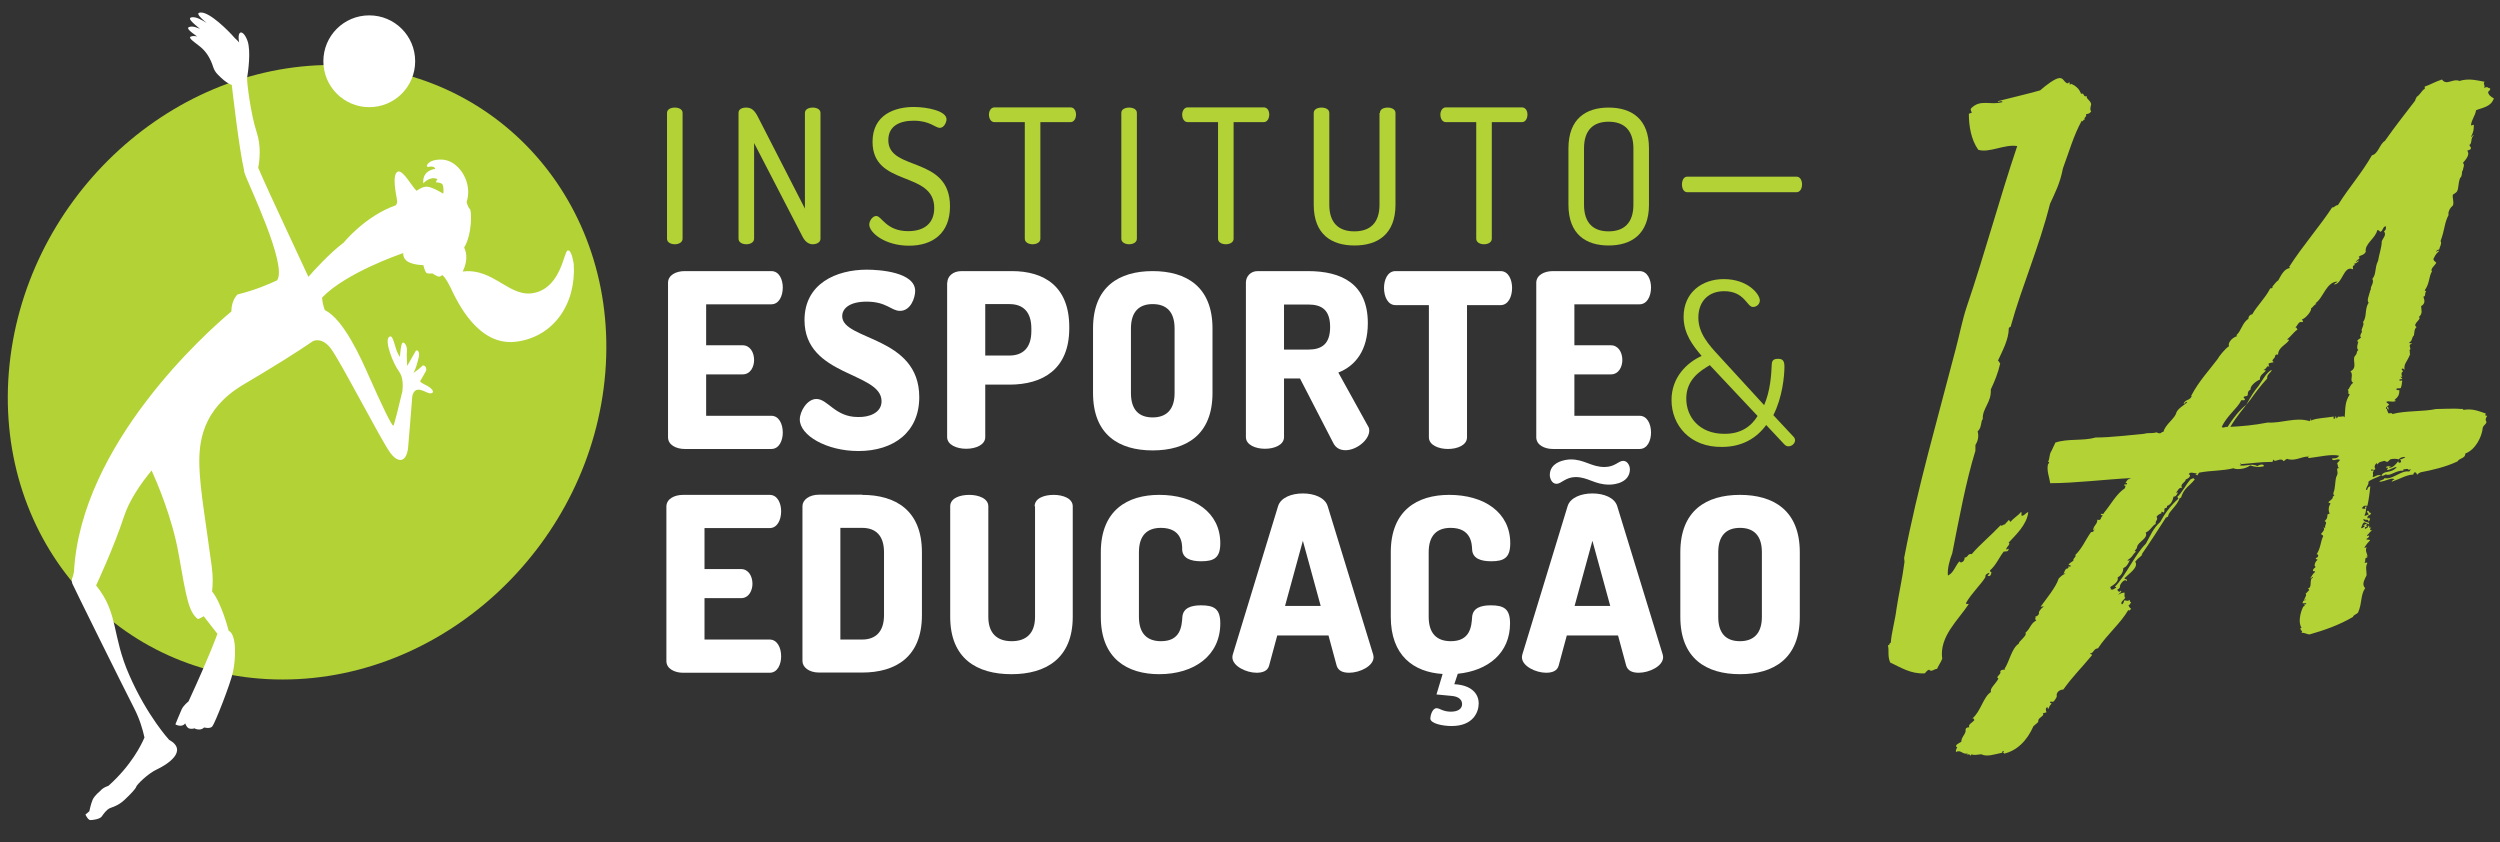 <svg xmlns="http://www.w3.org/2000/svg" xmlns:xlink="http://www.w3.org/1999/xlink" id="Layer_1" x="0px" y="0px" viewBox="0 0 1220 411" style="enable-background:new 0 0 1220 411;" xml:space="preserve"><rect x="0" y="0" width="1220" height="411" fill="#333333" stroke="none"/> <style type="text/css"> .st0{fill:#B2D235;} .st1{fill:#FFFFFF;} .st2{fill:none;} </style> <g> <g> <g> <path class="st0" d="M295.4,181.7c-6.6,82.8-77.1,149.9-157.5,149.9c-80.4,0-140.2-67.1-133.6-149.9 C11,98.8,81.5,31.7,161.9,31.7C242.2,31.8,302,98.9,295.4,181.7"></path> <path class="st1" d="M280,129c0,0-0.9-7.1-2.9-6.8c-2,0.3-3,17.3-15.8,20.6c-12.5,3.2-20.1-12.2-35.5-10.3 c0.7-1.4,3.1-6.6,0.8-11.5c0-0.1-0.1-0.1-0.1-0.2c4-6.5,3.7-18.1,2.8-18.8c-0.9-0.7-1.6-3.4-1.6-3.4c2.3-6.9-0.7-14.7-6.1-18.6 c-5.4-3.9-11.2-1.3-11.2-1.3c-1.3,0.7-1.9,1.6-1.9,1.6c-0.5,0.9,0.3,1.2,0.3,1.2c3.4-0.8,3.6,0.9,3.6,0.9c-7,1.1-5.8,7.1-5.8,7.1 s3.1-3.8,6.9-2.1c-0.7,0.7-0.7,1.6-0.7,1.6c1.6,0,2.5,0.4,3.1,0.9c0.9,2.1,0.4,4.6,0.4,4.6s-5.3-3.3-7.9-3.4 c-2.1-0.1-4.2,1.4-5.1,2c-2-1.6-6.8-10.7-9.3-9.3c-2.8,1.6-0.7,11.1-0.3,13.6c0.3,1.6-0.2,2.4-0.6,2.8 c-14.9,5.2-25.4,18.2-25.4,18.2c-6.9,5.2-14.5,13.6-17.2,16.7c0,0,0,0,0,0c-0.2-0.6-20-42.6-24-52.1c-0.2-0.4-0.3-0.8-0.5-1.1 c0.7-3.6,1.5-10.6-0.7-17.2c-3.1-9.4-4.8-24.9-4.7-25.9c0-0.1,0-0.5,0-0.9c0.5-2.9,1.9-13,0.2-17.9c-2-5.6-5.3-5.7-4.1,0.7 c-0.7-0.8-1.4-1.5-2.1-2.1C111.4,14.9,102.5,6,98,6.1c-2.8,0.1-0.4,2.3,2.8,5.1c-2.6-1.7-5-2.9-6.8-2.8c-3.1,0.2-0.1,2.6,3.6,5.7 c-1.8-0.8-3.4-1.3-4.6-1.1c-2.8,0.4-0.3,2.3,3.2,4.8c-0.8-0.2-1.5-0.3-2.1-0.2c-3.3,0.4,0,2.3,3.6,5.2c3.1,2.5,5.1,6,6.3,9.8 c0.4,1.3,1.1,2.6,2.2,3.7c4.6,4.8,6.9,5.1,6.9,5.1s3.5,31.1,6,41.7c0,0.5,0.1,1,0.3,1.5c1.4,4.6,21.1,44.9,15.8,52.2 c-3.8,1.8-10.7,4.8-19.3,6.9c0,0-3,2.7-3,8.3C100.3,162.5,39.5,217,36.1,279c0,0-0.4,2.2-0.9,3.2c0,0-0.4,1.3,0.1,2.6 c0.5,1.3,24.8,50.4,30.1,60.7c2.8,5.4,4.3,10.7,5.1,14.4c-1.5,3.5-6.3,13.5-17.6,23.6c0,0-2.6,0.7-4.1,2.6c0,0-2.7,2.1-3.6,4.2 c-0.9,2.1-1.6,5.6-1.6,5.6l-1.9,1.6c0,0,1.2,2.7,2.4,2.7c1.1,0,4.5-0.4,5.5-1.7c1-1.4,2.4-3.4,4-4.1c1.6-0.7,4.1-1.2,7.2-4.1 c3.1-2.9,5.5-5.5,5.7-6.4c0.2-0.9,5.6-6.4,10.2-8.5c4.5-2.1,15.6-8.9,5.8-14.4c0,0,0,0,0,0c0,0-10.6-11.5-19.3-31.3 c-8.8-19.8-5.2-30.3-16.3-44c0,0,8.8-18.8,13.6-33.6c2.5-7.7,8-15.9,13.5-22.5c2.6,5.8,10.1,23.1,13.2,40.9 c3.8,21.8,5,28.3,9.4,31.6l0,0l0,0c0,0,1.4-0.4,2.8-1.4c1.5,1.9,4.4,5.6,6.7,8.6c0,0-3.4,9.8-14.1,33c0,0-2.5,1.9-3.4,4 c-1,2.2-3,7.2-3,7.2s3.1,1.8,4.8-0.5c0,0,0.7,2.4,2.3,2.6c1.6,0.2,2.1-0.2,2.1-0.2s2.9,1.6,4.8-0.4c0,0,2.9,0.8,4-0.5 c1.2-1.3,8.9-20.8,10.1-26.6c1.3-5.8,2-18.2-2.1-20.1c0,0-3.4-13.4-8.1-19.2c0.4-3.3,0.5-7.4-0.2-12.4c-2.8-21.1-5.7-37.4-6-48.8 c-0.3-11.4,1.2-27.6,21.3-39.6c14.4-8.5,26.9-16.3,34.1-21.3c0.8-0.4,4.6-1.8,8.7,3.5c4.6,6,24.7,45.1,29,50.9 c4.3,5.8,8.2,4.3,8.8-2.9c0.4-4.6,1.4-16.6,2-24.6c1.3-6,6.2-1.9,8.3-1.5c2.2,0.5,3.4-1.7-2.7-4.5c-1-0.5-0.9-0.5-1.8-1.3 c0,0,0,0,0,0c0.6-1,2.1-3.6,2.8-4.9c0.9-1.6-0.9-3.8-1.9-2.5c-0.7,0.8-2.7,2.3-4.1,3.3c1.3-2.4,2.1-5.7,2.6-7.9 c0.6-2.7-1-3.8-1.6-2.7c-0.4,0.8-2.8,5-4.1,7.2c-0.1-2.3-0.3-5.7-0.1-7.4c0.2-2.7-1.7-5-2.4-3.6c-0.5,0.9-0.9,4.3-1,6.6 c-0.3-0.4-0.5-0.8-0.7-1.1c-1.9-2.9-2.5-10.7-4.7-8.6c-2.2,2.1,2,12.9,5,16.9c1.9,2.6,1.9,6.7,1.6,9.4c-1.5,6.4-4,16.5-4.4,16.9 c-0.7,0.6-6.2-11.2-11.5-23.1c-4.4-10-12.8-28.8-22-33.3c-0.6-1.7-1.3-4.2-1.3-6.1c11.7-12.1,37.6-21,39.6-21.7 c-0.3,4.7,5.3,5.7,9.8,5.9c0.3,1.2,0.9,3.5,1.7,3.9c0.9,0.4,2.7,0.1,2.7,0.1s2.2,1.6,3.4,1.6c0.4,0,0.9-0.3,1.4-0.8 c0.9,0.7,2.2,2.3,4.1,6.2c3.4,7.2,13.4,28.4,31.6,26.4C269.8,164.7,281.2,148.7,280,129z M180.2,52.3c12.4,0,22.4-10,22.4-22.4 c0-12.4-10-22.4-22.4-22.4c-12.4,0-22.4,10-22.4,22.4C157.8,42.2,167.8,52.3,180.2,52.3z"></path> </g> <g> <path class="st1" d="M343.8,277.7h17.8c3.6,0,5.6,3.4,5.6,7.2c0,3.2-1.7,7-5.6,7h-17.8v20.2h31.8c3.6,0,5.6,3.8,5.6,8.2 c0,3.8-1.7,8-5.6,8h-42.3c-4,0-8.1-1.9-8.1-5.7v-75.4c0-3.8,4-5.7,8.1-5.7h42.3c3.9,0,5.6,4.2,5.6,8c0,4.4-2,8.2-5.6,8.2h-31.8 V277.7z"></path> <path class="st1" d="M410.1,257.6v54.5h10.6c6.6,0,10.7-3.8,10.7-11.9v-30.7c0-8.1-4-11.9-10.7-11.9H410.1z M420.7,241.5 c16.4,0,29.2,7.6,29.2,28v30.7c0,20.4-12.8,28-29.2,28h-21c-4.9,0-8.1-2.6-8.1-5.6v-75.6c0-3,3.2-5.6,8.1-5.6H420.7z"></path> <path class="st1" d="M504.9,247.1c0-3.9,4.5-5.6,9.3-5.6c4.5,0,9.3,1.7,9.3,5.6V301c0,20.4-13.2,28-29.9,28 c-16.9,0-29.9-7.6-29.9-28v-53.9c0-3.9,4.5-5.6,9.3-5.6c4.5,0,9.3,1.7,9.3,5.6V301c0,8.1,4.3,11.9,11.4,11.9 c7.1,0,11.4-3.8,11.4-11.9V247.1z"></path> <path class="st1" d="M566.5,257.6c-6.8,0-10.7,3.8-10.7,11.9V301c0,8.1,3.9,11.9,10.8,11.9c9.5,0,10.1-7.2,10.4-11.9 c0.4-4.4,4.4-5.6,9.1-5.6c6.4,0,9.4,1.7,9.4,8.8c0,15.8-12.8,24.8-29.8,24.8c-15.6,0-28.5-7.6-28.5-28v-31.5 c0-20.4,12.9-28,28.5-28c17,0,29.8,8.5,29.8,23.6c0,7.1-3,8.8-9.3,8.8c-5,0-9-1.3-9.3-5.6C577,265.2,576.6,257.6,566.5,257.6"></path> <path class="st1" d="M644.5,295.7l-8.7-31.8l-8.7,31.8H644.5z M601.4,320.7c0-0.4,0.1-0.8,0.2-1.3l22.1-72.4 c1.3-4.2,6.6-6.2,12.1-6.2s10.8,2,12.1,6.2l22.2,72.4c0.1,0.5,0.2,0.9,0.2,1.3c0,4.4-6.8,7.6-11.9,7.6c-3,0-5.3-0.9-6.1-3.4 l-4-14.8h-25l-4,14.8c-0.7,2.5-3.1,3.4-6.1,3.4C608.2,328.3,601.4,325.1,601.4,320.7"></path> <path class="st1" d="M707.9,257.6c-6.8,0-10.7,3.8-10.7,11.9V301c0,8.1,3.9,11.9,10.8,11.9c9.5,0,10.1-7.2,10.4-11.9 c0.4-4.4,4.4-5.6,9.1-5.6c6.4,0,9.4,1.7,9.4,8.8c0,14.5-10.7,23.1-25.5,24.6l-1.7,5.1c8.1,0.4,11.9,4.4,11.9,9.4 c0,4.2-2.7,11-13.2,11c-4.4,0-10.4-1.2-10.4-3.7c0-1,0.8-5,3.1-5c1.4,0,3.1,1.7,6.9,1.7c3.2,0,5.5-1.2,5.5-3.7c0-2-1.5-3.7-5.1-4 l-7.4-0.7l3-10c-14.1-0.9-25.3-8.9-25.3-27.9v-31.5c0-20.4,12.9-28,28.5-28c17,0,29.8,8.5,29.8,23.6c0,7.1-3,8.8-9.3,8.8 c-5,0-9-1.3-9.3-5.6C718.3,265.2,717.9,257.6,707.9,257.6"></path> <path class="st1" d="M785.8,295.7l-8.7-31.8l-8.7,31.8H785.8z M742.7,320.7c0-0.4,0.1-0.8,0.2-1.3l22.1-72.4 c1.3-4.2,6.6-6.2,12.1-6.2c5.5,0,10.8,2,12.1,6.2l22.2,72.4c0.1,0.5,0.2,0.9,0.2,1.3c0,4.4-6.8,7.6-11.9,7.6 c-3,0-5.3-0.9-6.1-3.4l-4-14.8h-25l-4,14.8c-0.7,2.5-3.1,3.4-6.1,3.4C749.5,328.3,742.7,325.1,742.7,320.7"></path> <path class="st1" d="M859.8,269.5c0-8.2-4-11.9-10.7-11.9c-6.6,0-10.6,3.7-10.6,11.9V301c0,8.2,3.9,11.9,10.6,11.9 c6.6,0,10.7-3.7,10.7-11.9V269.5z M820,301v-31.5c0-20.4,12.7-28,29.1-28c16.4,0,29.2,7.6,29.2,28V301c0,20.4-12.8,28-29.2,28 C832.7,329,820,321.4,820,301"></path> <path class="st1" d="M759.6,236.1c-2.5,0-3.3-3-3.3-4.3c0-6.2,7.2-7.6,10.3-7.6c6.6,0,10,3.7,16.4,3.7c5.1,0,6.8-3,9.1-3 c2.5,0,3.3,3,3.3,4c0,6.5-7.1,7.6-10.1,7.6c-7.2,0-10.3-3.7-16.5-3.7C763.9,232.9,761.9,236.1,759.6,236.1"></path> <path class="st0" d="M857.7,203l-23.3-24.8c-4.8,2.8-11.5,7.1-11.5,16.3c0,9.2,6.6,17.2,18.5,17.2 C849.5,211.8,854.6,208.1,857.7,203 M815.7,195.2c0-11,7.4-18.2,14.7-21.5c-4.3-5.1-8.8-10.8-8.8-19.1c0-11.8,8.9-18.4,19.6-18.4 c11.8,0,17.6,7.4,17.6,10.4c0,1.8-1.5,3.2-3.4,3.2c-2.9,0-4-7.7-14-7.7c-7.8,0-12.6,5.1-12.6,12.9c0,7.6,5,13.2,10.1,18.7l22,24 c3-6.9,3.5-14.7,3.7-19.7c0.1-2.1,0.8-2.9,3.2-2.9c2.3,0,3,1.2,3,3.8c0,4.4-0.9,14.8-5.4,23.7l10,10.7c0.4,0.5,0.6,1.1,0.6,1.5 c0,1.6-1.6,3-3.2,3c-0.8,0-1.3-0.2-2.1-1l-8.8-9.4c-4.5,6.2-11.5,10.7-21.6,10.7C824.8,218.3,815.7,207.6,815.7,195.2"></path> <path class="st1" d="M344.6,168.5h17.8c3.6,0,5.6,3.4,5.6,7.2c0,3.2-1.7,7-5.6,7h-17.8v20.2h31.8c3.6,0,5.6,3.8,5.6,8.2 c0,3.8-1.7,8-5.6,8h-42.3c-4,0-8.1-1.9-8.1-5.7V138c0-3.8,4-5.7,8.1-5.7h42.3c3.9,0,5.6,4.2,5.6,8c0,4.4-2,8.2-5.6,8.2h-31.8 V168.5z"></path> <path class="st1" d="M430.2,195.8c0-14.4-37.6-11.9-37.6-39.6c0-17.8,15.5-24.6,30.4-24.6c6.3,0,23.6,1.2,23.6,10.4 c0,3.2-2.1,9.7-7.4,9.7c-4.3,0-6.5-4.5-16.3-4.5c-8.4,0-11.9,3.4-11.9,7.1c0,11.9,37.6,9.6,37.6,39.5c0,17.1-12.5,26.3-29.7,26.3 c-15.5,0-28.6-7.6-28.6-15.4c0-4,3.6-10,8.1-10c5.6,0,9.1,8.8,20.2,8.8C424.1,203.7,430.2,201.5,430.2,195.8"></path> <path class="st1" d="M480.8,148.5v25h11.8c6.6,0,10.7-3.8,10.7-11.9v-1.3c0-8.1-4-11.9-10.7-11.9H480.8z M462.3,137.9 c0-3,2.7-5.6,6.9-5.6h24.6c15.7,0,28,7.4,28,27.3v0.6c0,19.9-12.8,27.5-29.2,27.5h-11.8v25.6c0,3.8-4.6,5.7-9.3,5.7 c-4.6,0-9.3-1.9-9.3-5.7V137.9z"></path> <path class="st1" d="M573.2,160.3c0-8.2-4-11.9-10.7-11.9c-6.6,0-10.6,3.7-10.6,11.9v31.5c0,8.2,3.9,11.9,10.6,11.9 c6.6,0,10.7-3.7,10.7-11.9V160.3z M533.4,191.8v-31.5c0-20.4,12.7-28,29.1-28c16.4,0,29.2,7.6,29.2,28v31.5 c0,20.4-12.8,28-29.2,28C546.1,219.8,533.4,212.2,533.4,191.8"></path> <path class="st1" d="M626.6,148.5v22.1h11.8c6.6,0,10.7-2.7,10.7-11c0-8.3-4-11-10.7-11H626.6z M608,137.9c0-3,2.3-5.6,5.7-5.6 h24.6c16.3,0,29.2,6.1,29.2,25.4c0,13.3-6.1,20.9-14.4,24.1l14.5,26.2c0.5,0.7,0.6,1.5,0.6,2.1c0,4.6-6.2,9.6-11.6,9.6 c-2.4,0-4.6-0.9-5.9-3.4l-16.3-31.6h-7.8v28.6c0,3.8-4.6,5.7-9.3,5.7c-4.6,0-9.3-1.9-9.3-5.7V137.9z"></path> <path class="st1" d="M732.3,132.3c3.9,0,5.6,4.3,5.6,8.2c0,4.5-2,8.4-5.6,8.4h-16.4v64.5c0,3.8-4.6,5.7-9.3,5.7 c-4.6,0-9.3-1.9-9.3-5.7v-64.5H681c-3.6,0-5.6-3.9-5.6-8.4c0-3.9,1.7-8.2,5.6-8.2H732.3z"></path> <path class="st1" d="M768.3,168.5h17.8c3.6,0,5.6,3.4,5.6,7.2c0,3.2-1.7,7-5.6,7h-17.8v20.2h31.8c3.6,0,5.6,3.8,5.6,8.2 c0,3.8-1.7,8-5.6,8h-42.3c-4,0-8.1-1.9-8.1-5.7V138c0-3.8,4-5.7,8.1-5.7h42.3c3.9,0,5.6,4.2,5.6,8c0,4.4-2,8.2-5.6,8.2h-31.8 V168.5z"></path> <path class="st0" d="M325.5,55.1c0-1.8,1.9-2.6,3.8-2.6c1.9,0,3.8,0.8,3.8,2.6v61.4c0,1.8-1.9,2.7-3.8,2.7 c-1.9,0-3.8-0.9-3.8-2.7V55.1z"></path> <path class="st0" d="M391.8,115.8l-23.8-46v46.7c0,1.8-1.9,2.7-3.8,2.7c-1.9,0-3.8-0.9-3.8-2.7V55.1c0-1.9,1.8-2.6,3.8-2.6 c2.7,0,4.2,1.6,5.8,4.8l22.8,44.5V55.1c0-1.8,1.9-2.6,3.8-2.6c1.9,0,3.8,0.8,3.8,2.6v61.4c0,1.8-1.9,2.7-3.8,2.7 C394.5,119.2,392.9,117.8,391.8,115.8"></path> <path class="st0" d="M455.9,101.5c0-18.4-30.1-10.1-30.1-32.3c0-13.4,11.1-17,20.1-17c6.5,0,16,1.9,16,6c0,1.5-1.2,4.2-3.3,4.2 c-2.1,0-4.8-3.5-12.7-3.5c-6.8,0-12.4,2.5-12.4,9.5c0,15.4,30.1,7.4,30.1,32.3c0,13.1-8.4,19.2-20,19.2 c-11.8,0-19.4-6.4-19.4-10.3c0-1.8,1.6-4.2,3.4-4.2c2.7,0,4.8,7.4,15.6,7.4C450.9,112.8,455.9,109.1,455.9,101.5"></path> <path class="st0" d="M522.4,52.4c1.8,0,2.7,1.7,2.7,3.5c0,1.8-0.9,3.7-2.7,3.7h-14.7v56.9c0,1.8-1.9,2.7-3.8,2.7 c-1.9,0-3.8-0.9-3.8-2.7V59.6h-14.8c-1.7,0-2.7-1.7-2.7-3.7c0-1.6,0.9-3.5,2.7-3.5H522.4z"></path> <path class="st0" d="M547.2,55.1c0-1.8,1.9-2.6,3.8-2.6c1.9,0,3.8,0.8,3.8,2.6v61.4c0,1.8-1.9,2.7-3.8,2.7 c-1.9,0-3.8-0.9-3.8-2.7V55.1z"></path> <path class="st0" d="M616.7,52.4c1.8,0,2.7,1.7,2.7,3.5c0,1.8-0.9,3.7-2.7,3.7H602v56.9c0,1.8-1.9,2.7-3.8,2.7 c-1.9,0-3.8-0.9-3.8-2.7V59.6h-14.8c-1.7,0-2.7-1.7-2.7-3.7c0-1.6,0.9-3.5,2.7-3.5H616.7z"></path> <path class="st0" d="M673.4,55.1c0-1.8,1.8-2.6,3.8-2.6c1.8,0,3.8,0.8,3.8,2.6v44.8c0,14.5-8.8,19.9-20,19.9 c-11.2,0-19.9-5.4-19.9-19.9V55.1c0-1.8,1.9-2.6,3.8-2.6c1.9,0,3.8,0.8,3.8,2.6v44.8c0,8.9,4.6,13,12.2,13 c7.7,0,12.3-4.1,12.3-13V55.1z"></path> <path class="st0" d="M742.7,52.4c1.8,0,2.7,1.7,2.7,3.5c0,1.8-0.9,3.7-2.7,3.7H728v56.9c0,1.8-1.9,2.7-3.8,2.7 c-1.9,0-3.8-0.9-3.8-2.7V59.6h-14.8c-1.7,0-2.7-1.7-2.7-3.7c0-1.6,0.9-3.5,2.7-3.5H742.7z"></path> <path class="st0" d="M797.1,72.4c0-8.9-4.6-13-12.1-13c-7.5,0-12,4.1-12,13v27.5c0,8.9,4.5,13,12,13c7.5,0,12.1-4.1,12.1-13V72.4 z M765.4,99.9V72.4c0-14.5,8.6-19.9,19.6-19.9c11.1,0,19.7,5.4,19.7,19.9v27.5c0,14.5-8.7,19.9-19.7,19.9 C774,119.8,765.4,114.4,765.4,99.9"></path> <path class="st0" d="M823.4,93.8c-1.8,0-2.6-1.9-2.6-3.8c0-1.9,0.8-3.8,2.6-3.8h53.3c1.8,0,2.7,1.9,2.7,3.8 c0,1.9-0.9,3.8-2.7,3.8H823.4z"></path> </g> </g> <g> <path class="st0" d="M962.2,270.4c3.9-4.6,9.5-9.2,14.1-14.1c0.7,0.7,1.1-0.4,2.1-0.4c0.4-0.7,1.4-1.4,1.8-2.1 c0.7,0,0.4,1.1,1.1,0.7c1.4-1.8,3.5-2.8,4.9-4.6c0.7,0,0,1.4,0.4,1.8c1.4,0,1.8-1.4,3.2-1.8c-0.7,6.3-6.3,11.3-9.5,14.8 c-0.7,0.4,0,0.4,0,0c1.1,1.1-1.8,2.5-1.1,3.5c-0.7,0.4,0,0.4,0,0c0.4,0,0.4-0.4,1.1-0.4c-0.4,1.8-1.4,1.1-2.5,1.4 c-2.5,3.2-3.5,6.3-6.7,9.2c0,0.4,0,0.7,0.7,0.7c0,1.4-0.7,2.5-1.8,1.8c0-0.7,1.1-0.4,0.7-1.4c-0.7,0.4-2.1,0.7-1.8,2.1 c-1.8,3.2-7,8.1-9.5,12.7c0,0.7,0.7,0.4,1.4,0.4c-5.3,8.1-14.5,15.9-13,26.8c-0.7,1.8-1.8,3.2-2.5,4.9c-1.4,0-2.8,1.8-3.9,0.4 c-1.1,0.4-1.4,1.1-2.1,1.8c-6.7,0.4-11.6-2.8-16.9-5.3c-1.4-3.5-0.4-5.3-1.1-8.5c1.1,0.4,0.4-1.1,1.4-1.1 c0.4-5.3,2.1-10.9,2.8-16.6c1.1-7.4,2.8-14.4,3.9-22.9c0-1.1-0.4-1.8,0-2.8c6.3-33.1,16.6-68.7,25-101.1 c1.8-6.7,3.2-14.1,5.3-20.4c9.2-27.1,15.9-52.5,24.7-78.6c-6-1.1-13.7,3.5-19,1.8c-3.5-4.9-4.6-11.6-4.6-17.6 c0.4,0,0.7-0.4,1.4-0.4c0-0.7-0.7-1.1-0.4-2.1c4.6-4.9,9.5-1.4,15.5-3.2c-0.7-1.1-1.8,0.4-2.5-0.4c7-1.8,14.5-3.5,20.8-5.3 c2.8-2.5,7.4-6,9.5-6c1.8,0,1.8,1.4,3.5,2.5c0.4,0.4,0.7-0.4,1.4-0.4v1.1c0.4,0,0.7-0.4,0.7-0.4c3.2,1.4,4.2,3.2,4.9,4.9 c1.8-0.7,0.7,1.8,2.8,1.1c-0.7,1.1,1.8,2.1,2.1,3.9c-0.4,1.8-0.7,2.8,0,3.5c-0.4,0.7-1.1,1.4-2.5,1.4c0.4,1.8-1.1,1.1-0.7,2.8 c-1.1-0.4-0.4,1.4-1.4,0.4c-3.9,7-6.3,15.5-9.2,23.3c-1.4,7.4-3.9,12-6.3,17.3c-5.3,21.1-13.7,40.2-19,59.2c0,1.1-0.7,0.7-1.1,1.4 c0,5.6-3.2,11.3-5.3,15.9c0.7,0.4,0.7,1.1,1.1,1.4c-1.1,4.9-2.8,8.8-4.6,12.7c0.4,6.3-4.2,9.2-3.9,14.4c-1.1,1.1-0.4,4.2-2.5,6 c0.7,2.8,0,4.9-1.1,6.7c0,1.1,0,1.8,0,2.8c-4.6,14.8-8.1,33.8-11.3,50c-1.4,3.5-2.5,8.1-2.1,10.9c2.8-1.4,3.5-4.6,5.6-7 c0.4,1.4,2.8,0,2.5-1.8C960.5,272.1,960.1,270,962.2,270.4z"></path> <g> <path class="st2" d="M1125,292.2c-0.2,0-0.7,0.1-0.7,0.3C1124.7,292.6,1125,292.6,1125,292.2z"></path> <path class="st2" d="M1169.1,227.7c-1.1-0.4-3.2,1.4-4.9,1.4c0.7-0.7,1.1-1.4-0.4-1.1c0.4-1.1,1.4-0.7,2.5-0.7 c-0.7,0.4-0.7,0.4-1.1,0.7c2.1,0,3.2-1.4,4.6-3.2c0.4,1.1,0.7,0.7,1.4,0.4c0-0.6,0-1.2-0.6-1.3c-0.2,0-0.3,0-0.4-0.1 c-1.1-0.4-3.2-0.4-4.2,0c-0.7,0.7-0.7,0.7-1.1,1.1c-1.1,0.4-1.1-0.4-1.8-0.4c-1.1,0.4-2.8,0.4-3.2,1.8l-0.4-0.7 c-1.1,0.7-1.4,2.1-0.7,2.8c-0.7,1.1-1.4,0-2.1,0.4c0,1.4,1.1-0.4,1.4,0.7c-1.1,0.4,0,1.4-0.7,2.8c1.1,0.4,2.1-1.4,4.2-0.7 C1163.1,229.2,1166.3,230.9,1169.1,227.7z"></path> <path class="st2" d="M1173.3,222.8c-0.4-0.4-2.5,0-3.2,1.1c0.2,0,0.3,0,0.4,0.1C1171.5,223.9,1173,223.1,1173.3,222.8z"></path> <path class="st2" d="M1125.7,222.8c0.4,0,0.4,0,0.7-0.4C1126.1,222.5,1126.1,222.5,1125.7,222.8z"></path> <path class="st2" d="M1093,226.3V226C1092.6,226,1092.6,226.3,1093,226.3z"></path> <path class="st0" d="M1217,48c-1.4-0.7-2.8-1.8-2.8-3.2c0.4-0.4,0.7-0.4,1.1-1.4c-0.4-0.7-1.4-0.4-1.1-0.7 c-0.7-0.4-1.8,0-2.1,0.4c1.1-1.4-0.7-2.1,0.4-3.2c-3.9-0.7-7.8-1.8-12.3-0.4c-3.2-1.4-6.3,2.5-8.5-0.7c-3.5,1.1-5.6,2.5-8.5,3.5 c0,0.7,0.4,0.4,0,1.1c-1.4,0.7-2.1,2.8-3.9,3.9c0,0.4-0.7,1.1-0.7,1.8c-4.6,6-9.9,12.7-14.8,19.7c-2.5,1.4-3.2,6.3-6.3,7 c-5.3,9.2-10.9,15.2-16.6,24.3c-1.4,0-1.8,1.4-2.8,1.1c-6,9.2-14.4,18.7-21.1,29.2c0.7,0,0.7,0.4,0.4,0.4c-2.5,0.4-3.9,2.8-5.6,6 c-1.1,0.7-1.8,1.8-3.2,3.5c0.4-0.4,0.4-0.4,0.4,0c0,0.4-0.7,0.4-1.1,0.4c-2.5,4.9-6.7,8.8-8.8,12.7c-1.1,0-2.1,1.4-1.8,2.1 c-3.2,2.1-3.5,6-6,8.1c0.4,0.4,0.7,0.4,0.4,0.4c-3.2,1.1-4.6,3.9-3.9,4.9c-1.8,1.1-4.9,4.9-5.6,6.3c-4.2,5.6-9.2,10.9-12.7,17.6 c-0.4,0.4,0,0.4,0,0.7c-1.1,2.1-3.2,1.4-3.9,3.5c0.7,0.4,0.7-1.4,1.8-0.7c-2.1,1.8-4.2,2.8-5.3,4.9c-0.4,2.8-5.6,6-6.3,9.5 c-1.1,0-1.4,1.1-2.1,0.7c-1.1,0-0.7-0.4-1.4-0.4c-2.5,0.7-3.5,0-6,0.7c-8.1,0.7-16.2,1.8-23.6,1.8c-6.3,1.8-13.7,0.4-19.7,2.5 c-0.4,1.1-1.4,2.8-1.8,3.9c-1.4,2.1-0.7,3.5-1.8,5.6c1.1-0.4,0.4,0.7,0,1.1c-0.7,3.2,0.7,6.3,1.1,9.2c12,0,26.1-1.8,39.5-2.5 c-1.8,0.7-1.8,0.7-2.8,2.5c0.4,0,1.1-0.4,0.7,0.4c-0.4,0.7-1.1-0.4-1.4,0.7c1.1,0,0.7,0.4,0.4,1.4c-4.2,2.8-6.7,7.8-10.2,12 c0,0.4-0.4,0.7-1.1,0.4c-1.4,1.1,1.1,0.4,0.4,1.1c-1.1,0.7-0.4,2.5-2.5,1.8c0,2.5-1.8,2.5-2.1,5.3c0.3,0,0.5-0.4,0.7-0.7 c0-0.1,0-0.2,0-0.3c0.2-0.6,0.2-0.2,0,0.3c-0.1,1.1-0.8,1.5-1.7,1.5c-2.8,3.9-4.2,7.8-7.8,11.3c1.4,0-1.4,1.8-0.7,2.5 c-0.7,0.7-1.8,1.1-2.5,2.1c0.7,0.4,1.1,0,1.1,0.7c0,0.4-1.4,0-1.4,0.4c0.7,0,0.4,0,0,0.7c-1.4,0-1.4,1.4-2.1,2.5 c0.7,0,1.1,0,1.1,0c-1.4,0.4-2.5,1.4-3.5,2.5c-1.1,3.9-6.3,10.2-8.8,13.7c0.7,0,2.1-0.4,1.4,0c-1.1,0.7-2.8,2.8-2.1,3.5 c-0.7,0.4-0.7,1.4-1.8,1.1c0.4,1.1-0.7,1.1,0.4,2.1c-2.8,1.4-2.8,3.9-5.3,6c1.1,1.4-3.5,4.2-3.2,5.3c-3.5,2.1-4.6,8.8-7,12.3 c0.7,0,0,0.4,0,0.4c-0.7,0-1.4,0-2.1,0.7c0.7,1.4-1.4,2.1-1.4,3.2c0.4,0.4,0.7,0.4,0.4,0.7c-1.4,2.5-4.2,4.6-3.5,6.3 c-3.9,2.5-4.9,9.5-9.2,13c0.7-0.4,0.7,0,1.1,0.7c-1.1,1.4-3.2,2.1-2.5,3.5c-1.4,0-1.8,0.7-1.8,1.1c0.4,2.1-2.1,3.5-2.1,6 c-1.8,1.1-2.8,1.4-2.5,2.5c1.4-0.4-0.7,1.4,0,2.5c2.1-1.4,3.2,1.4,5.6,0.7c0,0.4-0.7,0.7-0.7,0.7c1.1-0.4,1.8-0.4,2.1,0.4 c0.4-0.4,0.4-0.7,0.7-0.7c0.7,0.7,3.5,0,4.6,0c2.8,1.4,6.3,0,9.9-0.7c0.7,0,0-1.4,1.1-0.7c0,0.4-0.4,0.4-0.4,0.7 c0,0,0.7,0,0.4,0.4c6.3-1.4,11.3-6.3,14.4-13.4c0.7-0.7,1.4-1.1,2.1-1.8c0.7-1.1,0-0.7,0.4-1.4c0.4-1.1,3.2-2.1,2.1-3.2 c0.4,0,0.7,0,1.8-0.4c-0.4-0.7-0.7-2.5,0.7-2.5c-0.4,0.4-0.4,0.7,0.4,0.7c0-1.1,1.1-2.1,1.4-2.5c-0.4-0.4-1.1,0-0.7-0.7 c0.7-0.7,0.7,0.4,1.8-0.4c1.1-1.4,1.4-2.1,1.4-2.5c-0.4-1.8,1.4-3.2,3.2-3.2c4.2-6,9.2-10.9,14.1-16.9c-0.4-0.4-1.1-0.4-1.1-0.7 c1.8,0,1.8-2.5,3.9-2.5c4.6-7,10.9-12,14.8-18.7c0.7,0.7,1.1-0.4,1.4-0.7c-1.1-0.4-0.7-1.1-1.4-1.4c0.7-0.4,1.1-1.1,1.4-1.8 c-0.4,0-0.7,0-0.7-1.1c-1.4,1.1-1.4,0-2.8,0.4c0,0.7-0.4,1.8-1.1,1.8c-0.7-1.1,0.7-1.8,1.8-3.2c-0.7,0-0.4-1.8-0.4-2.5 c-1.1,0-2.1,0.4-3.2,1.1c0.4-0.7,2.1-1.4,1.4-2.1c-0.7,1.1-1.4,0.4-1.8-0.4c0.7-0.4,1.1-0.7,1.4-1.4c-0.7-0.4,2.1-4.6,3.2-2.8 c0.7-1.1-0.7-0.7-1.1-1.4c2.5-2.5,7-5.3,5.3-8.1c1.4-1.8,2.8-2.5,3.5-3.5c-0.4,0-0.4,0-0.4,0c3.9-5.6,8.5-12.7,11.6-17.6 c0-0.7,1.4-0.4,1.4-1.4c0.4-2.1,4.2-4.6,5.6-8.5c0.4,0,0.7-0.4,0.7-0.4c1.4-4.6,4.2-5.6,6.7-8.8c-0.4,0-0.7-0.4-0.7-0.7 c-0.4,0.4-0.7,0.4-1.4,0.7c-2.5,2.8-3.9,6.3-6.7,8.8c0.4-0.4,0.7,0.4,0.7,0.7c-3.9,3.5-6.7,7.4-8.8,11.3c-3.5,3.2-4.6,6.3-7,10.6 c-5.6,5.6-9.5,15.2-15.2,21.1c0.4,0,0.7,0,0.7,0.4c-1.1,0.4-1.4,1.4-2.8,0.7c0.7-0.4-0.4-0.4,0-1.1c1.8-1.1,4.2-2.8,3.5-4.6 c2.1-1.1,2.8-3.2,2.8-4.6c1.8-0.7,2.5-2.5,3.2-3.9c-0.7,0.4-1.4,0.4-1.1,0c2.8-1.8,2.1-2.5,4.2-4.2c-0.4,0-0.7,0-0.7-0.4 c0.4-0.4,1.1-1.1,1.1-1.8c0.4-2.5,5.6-4.2,4.2-7c2.5-1.1,3.2-3.5,4.9-4.2c-0.4-1.8,1.4-1.8,0.4-3.5c0.4-0.7,1.4-1.4,2.5-1.8 c0.7,0-0.7,0,0-0.7c0.4,0,0.7,0.4,1.1,0.4c0.4-0.7,0-1.4,0.4-2.1c1.1,0,1.1-0.4,1.1-1.1c2.1-0.7,2.8-2.8,3.2-4.6 c1.1,0.4,2.1-1.8,2.1-2.1c0,0-1.1,0.7-0.7,0c0.7-0.7,1.1-2.5,2.8-2.1c-1.4-1.8,1.8-2.8,1.8-4.2c0.7,0,3.2-1.8,1.4-2.5 c0.7-1.4,2.5-0.4,3.9-0.4c0,0.4-1.4,1.1,0,0.7c0.4,1.1,0.7-1.1,1.4-1.1c6-1.1,10.6-0.7,16.6-2.1c0.7,0.7,5.6,0.7,8.1-1.4 c1.8,0.7,4.2,1.1,6.7,0.4c0-1.4-2.5-0.7-3.2,0c-2.7-1.7-6,0.4-9-0.5c-0.2,0-0.3-0.1-0.5-0.2c0.2,0.1,0.3,0.1,0.5,0.2 c0.5,0.1,0.9,0,0.9-0.5c-0.4,0-0.4-0.4,0-0.4v0.4c5.6-0.4,9.5-1.1,15.5-1.1c0-0.4,0.4-1.1,0.7-1.1c0,1.8,3.5-1.4,4.6,0.7 c0.7,0,0.7-0.7,1.8-1.1c3.5,1.4,7-1.1,10.2-1.1c0.4-0.4,0.4-0.4,0.7-0.4c-0.4,0.4-0.4,0.4-0.7,0.4c0,0.7,0.4,0.7,0.7,0.7 c3.9-0.4,10.9-2.1,14.5-1.1c-1.1,1.8-3.2,1.1-3.5,1.4c0.4,1.8,2.8-0.4,3.9,0.7c-1.1,1.4-1.1,1.1-1.4,1.8c0.7,0.7,0,1.8,1.1,2.1 c-0.4,0-0.7,0-1.1,0.4c0,1.1,0.7,2.1-0.4,3.9c-0.7,2.5-0.4,5.6-1.4,7.8c0,0.7,0,1.4,0.7,1.4c-0.4,0-1.1,0.4-1.1,0.7 c0.7,0.4-1.4,1.8-2.1,2.5c0.4,0.4,1.1,0.4,1.1,0.7c-1.1,1.4-1.1,3.5-0.4,4.9c-0.4,0-0.4,0-1.1,0.4c0,2.1-0.7,2.5-1.4,3.2 c1.8,0.7-0.4,2.1,0.4,3.5c-0.4-0.4-1.1-0.4-1.1-0.4c1.4,0.7-0.7,2.8-1.1,3.2c0.7,0.4,1.1,0.7,1.1,1.1c-1.4,2.8-1.1,5.6-3.2,8.8 c1.1,0,0.7,0.7,0.7,1.1c-0.4,0.7-1.1,0.4-1.1,1.1c0,0.7,1.1-0.4,0.7,0.7c-1.1,0.7-1.8,3.2-0.7,3.2c-0.4,0.7-1.4,0.7-1.4,2.1 c0.4,0,1.1,0,1.1,0.4c-1.4,1.1-1.4,1.8-2.5,3.2c0.4,0,1.8-1.4,1.4-0.4c-2.1,0.7,0,4.9-2.5,5.3c0,0,0.7,0.4,0.7,0.7 c-0.7,0.7-1.1,1.4-1.8,1.8c1.1,0.7-1.4,3.2-0.4,3.2c0-0.2,0.5-0.3,0.7-0.3c0,0,0,0,0,0c0.1,0,0.1,0,0,0c0,0.3-0.4,0.3-0.7,0.3 c-1.1,0.4-0.7,0.7-1.1,1.4c0.7,0.4,2.1-0.4,1.8,0.4c0,0.4-1.1,0-1.1,0.4c1.1,0,0,0.7-0.4,1.1c-1.4,2.8-2.5,7.8-0.7,10.2 c-1.4,0,0,0.7-0.4,1.4c1.1-0.4,0.4,0.7,0.4,1.1c1.1-0.4,2.5,0.7,3.9,0.7c7.4-2.1,14.4-4.6,21.1-8.5c0.4-1.1,1.4-1.1,2.5-2.1 c2.1-4.6,1.1-8.5,3.5-12c-1.8-1.8-0.4-3.9,0.7-6.3c0-2.5-0.7-3.9,0.4-6c-0.7-0.4-0.7,0-1.4,0c0.7-1.4,0-1.8,0.7-2.5 c0.4,0,0.7,0,0.7-0.7c-0.4,0-0.7,0-0.7-0.4c0.4,0.4,0.7,0.4,0.7,0c-0.4-1.4-1.1-2.5-0.4-3.9c0-0.4-0.7,0.4-1.1,0 c1.4-2.1,1.8-2.5,2.8-3.5c-0.4-0.7-1.8,0-1.8-0.7c0.7-0.4,1.1-0.7,1.4-1.4c0-0.7-1.4,0.4-1.1-0.4c0.7-0.4,1.1-1.4,2.5-2.5 c-1.4,0.4-1.1-0.7-0.4-1.4c-1.8,1.1-0.4-1.4-1.4-0.7c0,0.4-0.4,0.7-0.7,1.1c0-0.7-0.7,1.1-1.1,0c0.4-0.4,0-0.4,0-0.4 c0.7,0,1.1-0.4,1.4-0.7c-1.8,0,0.4-0.7-0.7-1.1c0,0.4-1.1,0.4-1.4,1.1c1.8-0.4-0.4,1.4-1.1,1.1c0.4-0.7,0.7-2.8,1.8-2.8 c0.7,0.4,1.8,0.7,1.8,1.1c0-0.4,0.4-0.4,0.4-0.7c-0.7-0.7-3.2-0.4-2.8-2.1c1.4,1.1,2.1-0.4,2.5,1.4c0.7-0.7,0.7-1.4,0.4-1.8 c-0.7-0.7,0,0.7-1.1,0c0.4-0.7,0-0.7,0.4-1.1c0.7-0.4,1.4-0.4,1.4-1.4c-1.1,0-0.7-0.7-1.4-1.1c-1.1,0.4,0,1.1,0.4,1.8 c-1.1,0.4-2.1,1.1-2.1,0.4c1.1-2.1,0.4-3.2,1.1-4.2c-1.8,0-0.4,0.7-0.7,1.1c-0.7,0-1.4,0-1.8-0.4c0.4,0,0.4-0.7,1.4-1.1 c0.7,0,1.1,0,1.4,0c0.7-3.2,1.1-6,1.4-9.5c-2.1,0.7-0.7,1.8-2.1,1.8c0-1.4,1.8-3.2,1.1-3.9c1.4-1.4,3.5-1.8,6.3-3.2 c-2.1-0.7-3.2,1.1-4.2,0.7c0.7-1.4-0.4-2.5,0.7-2.8c-0.4-1.1-1.4,0.7-1.4-0.7c0.7-0.4,1.4,0.7,2.1-0.4c-0.7-0.7-0.4-2.1,0.7-2.8 l0.4,0.7c0.4-1.4,2.1-1.4,3.2-1.8c0.7,0,0.7,0.7,1.8,0.4c0.4-0.4,0.4-0.4,1.1-1.1c1.1-0.4,3.2-0.4,4.2,0c0.7-1.1,2.8-1.4,3.2-1.1 c-0.3,0.3-1.8,1.1-2.7,1.1c0.6,0.2,0.6,0.8,0.6,1.3c-0.7,0.4-1.1,0.7-1.4-0.4c-1.4,1.8-2.5,3.2-4.6,3.2c0.4-0.4,0.4-0.4,1.1-0.7 c-1.1,0-2.1-0.4-2.5,0.7c1.4-0.4,1.1,0.4,0.4,1.1c1.8,0,3.9-1.8,4.9-1.4c-2.8,3.2-6,1.4-7.4,3.9c0,0.7,1.4,0,2.1-0.4 c2.1,1.1,4.9-2.1,8.5-1.8c0.4-0.7-0.4-0.7,0.4-0.7c1.1,0,1.4-0.4,2.1,0c-0.4,0.7,0.7,0,1.4,0c-0.4,0-0.7,1.1-1.1,1.1 c-3.9-0.7-8.1,4.2-12,3.2c0,1.1-2.1,0.7-2.5,1.8c2.8,0,6.3-2.5,7.4-1.1c-0.4,0-1.1,0.4-1.4,1.1c4.2-1.4,7.4-3.5,10.6-3.5 c0-0.4,0.4-1.1,0.7-1.1c1.1,0,0.7,1.1,1.4,1.1c0-0.4,0.7-0.7,1.4-1.1c5.6-1.1,12-2.5,18-5.3c1.1-1.8,3.9-1.4,3.9-3.9 c4.9-1.8,8.1-8.1,8.5-12.7c0.4-1.1,1.4-1.4,1.8-2.5c0-0.7-1.1-1.1,0.4-3.2c-0.7,0-1.4,0-0.7-1.1c-3.5-1.1-6-2.5-10.9-1.8 c-0.4-0.4-0.7-0.7-1.1-0.4c-3.5-0.4-8.5,0-12.3,0c-6.7,1.4-15.2,0.7-21.5,2.5c0.7-0.7-1.1-0.4-1.8-0.4c0-0.4-0.7-1.1-0.7-2.5 c0.7,0.4,0.7,0.7,1.1,0.7c-0.7-0.7,0-0.7-0.7-1.4c-0.7,0,0,1.1-0.7,1.1c-0.7-0.7,0.7-1.4,1.4-2.1c-0.4-0.7-1.1-0.7-1.4-1.4 c1.4-0.7,2.8,0.4,4.6-0.4c0-0.4-0.4-0.4-0.7-0.4c2.1-1.8,2.5-2.8,2.5-4.9c-0.7,0-1.8,0-1.4-0.7c0.4-0.4,1.8,0,2.1-0.4 c0.7-2.1,0.4-2.1,0.7-3.5c-0.4-0.4-1.4,0.4-1.4-0.4c0-0.7,1.4,0,1.4-0.7c-0.7-0.4-1.4-1.4,0-0.7c-0.4-1.1-0.7-2.1,0.4-2.8 c-0.4-0.7-0.7-0.7-0.7-1.1c0.4-0.4,0.7-0.4,1.4,0.4c-0.4-3.2,1.1-3.5,2.8-7.8c-0.4,0.4,0-1.4-0.4-1.8c1.4-0.7-1.1-2.5,1.1-3.2 c0.4-0.7-1.4,0.4-1.1-0.7c1.4-0.4,1.1-2.5,2.1-3.2c0.4-0.7,0-3.2,1.4-4.2c-2.5-1.4,2.8-3.9,1.1-4.9c2.1-1.8,1.1-3.5,1.1-5.3 c2.5-1.4,1.4-3.5,1.1-4.6c1.4-0.4,0.4-1.4,1.4-2.8c-0.4,0-0.7,0-0.7-0.4c2.5-3.5,1.8-6.3,3.5-9.2c-1.1-1.1,1.8-3.2,2.1-4.2 c-0.7-0.7-1.4-1.1-1.4-1.8c0.7-1.4,1.1-2.5,2.8-3.9c-0.7-0.7-1.8,1.1-1.4,0c0.4-0.4,0.7-0.7,1.4-0.7c0.4-1.8,1.4-2.8,0.7-4.2 c2.1-5.6,1.8-8.8,3.9-12.7c-0.4-1.4,0.7-3.5,2.1-4.6c0.7-1.8-0.4-3.9,0-5.3c0.7-0.4,2.1-1.4,2.1-1.8c0.7-1.1,0.4-3.5,1.4-6.3 c0,0,0.7-0.7,0.7-1.1c0.4-1.1,0-2.1,0.7-2.8c0-1.1,1.1-2.5,0-3.5c1.8-2.1,3.5-4.2,2.1-6c1.1-0.4,1.8-0.4,1.8-1.4 c0-0.4-0.7-0.7-0.7-1.4c1.4-0.7,0.4-3.5,2.1-4.6c-0.7-0.4-0.7,0.7-1.4,0.7c1.4-2.5,1.4-3.9,1.4-5.6c0.4-0.7-0.7,0-1.4,0 c0.4-3.2,2.1-4.6,2.5-7.4C1211,52.6,1215.6,52.3,1217,48z M1163.4,112.9c1.4,1.8-0.7,3.5-1.1,4.9c0,2.8-1.4,6.7-1.8,9.5 c0.4-0.4,0.7-0.4,0,0c-1.8,3.5-0.7,6.3-2.8,8.8c1.1,1.8-1.1,3.9-0.7,4.9c0,0.7-0.4,0.4-0.4,1.1c-0.4,1.8-1.8,4.6-0.7,5.6 c-2.1,3.2-0.7,7-2.8,9.5c1.1,1.1-1.4,3.9-0.4,4.6c-1.1,1.8-1.1,2.8-0.4,2.8c-1.4,1.4-2.1,1.1-1.8,2.1c0,0.7,0,0,0.4,0 c-0.4,1.4-1.1,3.2,0,4.2c-1.1,0.4-0.4,1.4-1.4,2.5c-2.1,1.8,1.4,6-2.5,7.8c1.8,1.8-0.7,4.6,1.4,5.6c-1.8,1.1-1.8,3.2-2.8,3.5 c1.1,0.4-0.4,2.1,1.1,2.1c-2.5,3.9-2.1,6.7-2.5,11.3c-0.4-1.1-1.8,0-3.2-0.4c-0.4,0.4-0.4,0.4-0.4,0.7c-1.4,0.4,0.4-0.7-1.1-0.7 c-0.7,0.4,1.1,0-0.4,1.1c-0.7,0,0-1.1-0.4-1.1c-4.2,0.7-8.1,0.7-10.6,1.8c-1.1,0.4,0.4-1.1-0.7-0.7c0,0,0,0,0,0 c0.2,0.1,0.4,0.3-0.3,1.1c-7-2.1-13.4,1.1-20.4,0.7c-7.4,1.4-12.7,1.8-18.3,2.1c3.2-5.3,6.3-8.8,9.9-13.4 c2.5-3.5,4.9-6.7,8.1-10.2c-0.4-2.1,2.5-3.2,2.1-4.2c-2.5,1.4-3.9,4.2-6.3,7.8c-2.1,2.5-3.9,5.3-6,9.2c-3.2,2.5-6.3,6.3-9.2,10.9 c-1.4-0.4-1.4,0.7-2.8,0c2.5-5.6,7.8-9.2,9.5-13c0.4-0.4,1.4,0.4,1.8-0.4c0.4-0.7-1.1-0.4-0.4-1.4c0.4-0.4,1.1,0,1.8-0.7 c0-1.1,0-2.1,1.4-2.8c-0.4-1.4,2.1-3.9,4.6-4.9c-0.4-1.8,1.8-3.2,2.8-4.2c0-0.4-0.7-0.4-1.1-0.4c0.4-0.4,1.1-0.4,1.8-1.8 c0.4,0,0.4,0,1.1,0c-0.4-0.4-0.4-0.4-0.4-1.4c0.7-0.4,1.8-0.4,2.5-0.7c-1.8-1.1,0.7-1.4,0.7-3.2c0.4-0.4,0.4-0.7,1.4-0.4 c0-3.5,3.9-4.9,5.3-7c0-0.7-1.1-0.4-1.1-0.4c2.1-1.4,3.2-3.5,5.3-4.9c-0.4-0.4-0.4-1.1-1.1-1.1c1.1-0.4,1.4-3.2,3.5-2.5 c1.1-1.1-1.1-0.7,0-1.4c1.8-0.7,4.6-4.2,4.2-5.3c1.1-0.7,1.4-1.8,2.5-2.1c0-0.7,0,0-0.4-0.4c3.9-2.5,5.3-10.6,10.9-10.6 c-0.7,0.7-1.4,0.7-1.8,1.4c4.2,0,4.6-9.5,9.2-7.4c0.4-0.7-0.7-1.1,0.7-2.1c0,0.7,0.4,0,0-0.7c1.1,0,1.4-0.7,2.1-1.1 c0-1.1-0.7,0.4-1.4,0.4c0.7-1.4,2.8-1.8,1.4-2.5c1.1-1.1,2.5-0.7,3.5-2.5c-0.7-3.9,4.9-6.7,5.6-10.6c1.4,0,1.1,1.1,1.8,0.7 c1.1-0.7,1.1-2.8,2.5-2.5C1164.1,111.1,1164.8,111.8,1163.4,112.9z"></path> <path class="st0" d="M1125,292.2C1125,292.2,1125,292.2,1125,292.2C1125.1,292.2,1125.1,292.2,1125,292.2z"></path> <path class="st0" d="M1170.6,223.9c-0.1,0-0.3-0.1-0.4-0.1C1170.2,223.9,1170.4,223.9,1170.6,223.9z"></path> <path class="st0" d="M1021.8,257.7c0,0.1,0,0.2,0,0.3C1022,257.5,1022,257.1,1021.8,257.7z"></path> <path class="st0" d="M1092.1,226.9c-0.2-0.1-0.3-0.1-0.5-0.2C1091.7,226.8,1091.9,226.8,1092.1,226.9z"></path> <path class="st0" d="M1160.6,127.3C1161.3,127,1161,127,1160.6,127.3L1160.6,127.3z"></path> <path class="st0" d="M1127.8,204.5C1127.6,204.4,1127.3,204.5,1127.8,204.5L1127.8,204.5z"></path> </g> </g> </g> </svg>